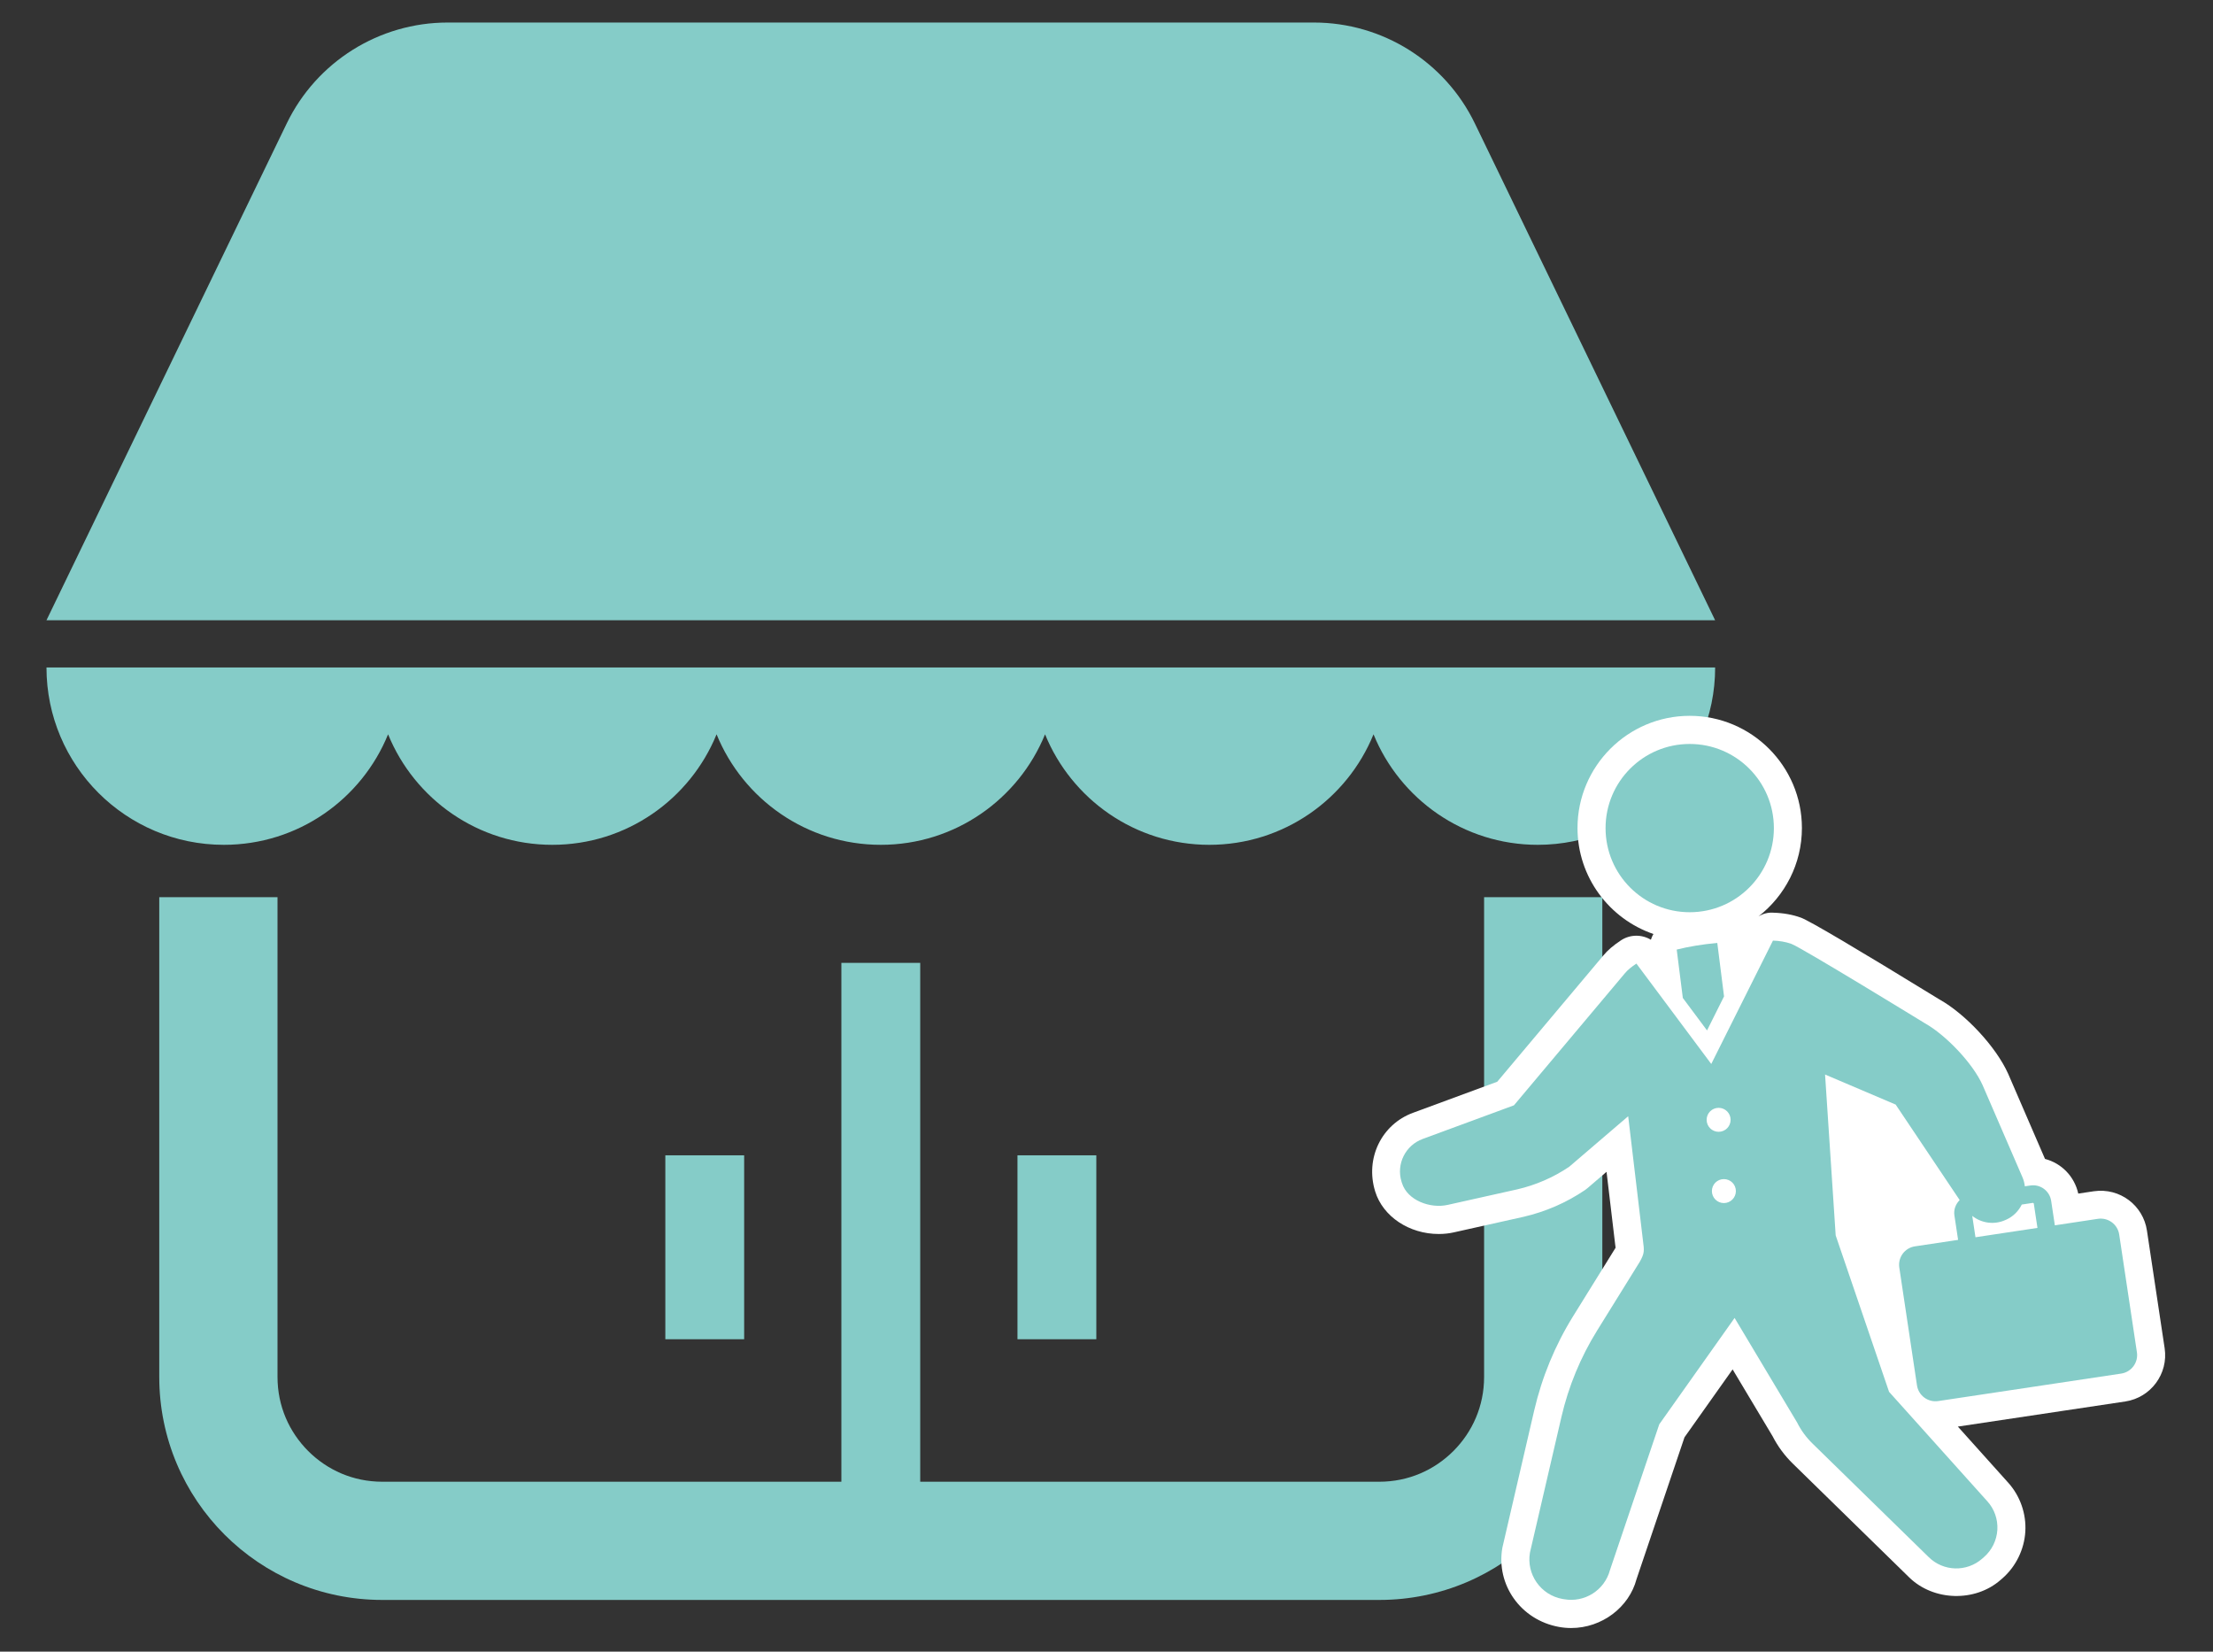 <?xml version="1.0" encoding="UTF-8" standalone="no"?>
<!DOCTYPE svg PUBLIC "-//W3C//DTD SVG 1.1//EN" "http://www.w3.org/Graphics/SVG/1.1/DTD/svg11.dtd">
<svg width="100%" height="100%" viewBox="0 0 465 347" version="1.1" xmlns="http://www.w3.org/2000/svg" xmlns:xlink="http://www.w3.org/1999/xlink" xml:space="preserve" xmlns:serif="http://www.serif.com/" style="fill-rule:evenodd;clip-rule:evenodd;stroke-linejoin:round;stroke-miterlimit:2;">
    <rect x="0" y="0" width="465" height="347" fill="#333333" stroke="none"/>
    <g id="アートボード1" transform="matrix(0.584,0,0,4.043,-1.896,-1.156)">
        <rect x="3.25" y="0.286" width="795.743" height="85.769" style="fill:none;"/>
        <g transform="matrix(7.14,0,0,1.031,83.788,34.971)">
            <path d="M0,8.939C3.744,8.939 6.946,6.635 8.276,3.369C9.607,6.635 12.809,8.939 16.553,8.939C20.296,8.939 23.498,6.635 24.829,3.369C26.16,6.635 29.361,8.939 33.105,8.939C36.849,8.939 40.051,6.635 41.382,3.369C42.712,6.635 45.914,8.939 49.658,8.939C53.402,8.939 56.604,6.635 57.934,3.369C59.265,6.635 62.467,8.939 66.21,8.939C71.146,8.939 75.149,4.937 75.149,0L-8.938,0C-8.938,4.937 -4.936,8.939 0,8.939" style="fill:rgb(133,204,200);fill-rule:nonzero;"/>
        </g>
        <g transform="matrix(7.14,0,0,1.031,533.906,27.271)">
            <path d="M0,-19.95C-1.504,-23.061 -4.655,-25.038 -8.111,-25.038L-51.763,-25.038C-55.218,-25.038 -58.37,-23.061 -59.874,-19.95L-71.98,5.088L12.106,5.088L0,-19.95Z" style="fill:rgb(133,204,200);fill-rule:nonzero;"/>
        </g>
        <g transform="matrix(7.14,0,0,1.031,537.222,58.492)">
            <path d="M0,12.948C-0.001,14.415 -0.586,15.716 -1.547,16.68C-2.51,17.641 -3.812,18.225 -5.278,18.227L-28.415,18.227L-28.415,-7.926L-32.388,-7.926L-32.388,18.227L-55.525,18.227C-56.992,18.225 -58.292,17.641 -59.256,16.68C-60.217,15.716 -60.801,14.415 -60.802,12.948L-60.802,-11.237L-66.761,-11.237L-66.761,12.948C-66.759,19.156 -61.732,24.184 -55.525,24.185L-5.278,24.185C0.93,24.184 5.956,19.156 5.958,12.948L5.958,-11.237L0,-11.237L0,12.948Z" style="fill:rgb(133,204,200);fill-rule:nonzero;"/>
        </g>
        <g transform="matrix(7.14,0,0,1.031,-884.616,-4211.41)">
            <rect x="157.878" y="4143.29" width="3.972" height="9.27" style="fill:rgb(133,204,200);"/>
        </g>
        <g transform="matrix(7.14,0,0,1.031,-884.616,-4211.41)">
            <rect x="175.623" y="4143.29" width="3.973" height="9.27" style="fill:rgb(133,204,200);"/>
        </g>
        <g transform="matrix(7.14,0,0,1.031,782.083,52.022)">
            <path d="M0,17.775L-0.893,11.84C-1.081,10.585 -2.246,9.671 -3.572,9.862L-4.353,9.979C-4.545,9.113 -5.197,8.45 -6.029,8.232L-7.885,3.942C-8.489,2.59 -10.03,0.932 -11.345,0.196C-15.553,-2.386 -17.903,-3.774 -18.33,-3.929C-18.741,-4.078 -19.2,-4.162 -19.693,-4.177C-19.978,-4.203 -20.244,-4.129 -20.468,-3.991C-19.139,-5.025 -18.279,-6.636 -18.279,-8.447C-18.279,-11.565 -20.816,-14.101 -23.934,-14.101C-27.05,-14.101 -29.587,-11.565 -29.587,-8.447C-29.587,-5.97 -27.982,-3.866 -25.76,-3.104C-25.819,-3.016 -25.852,-2.914 -25.89,-2.815C-26.343,-3.087 -26.927,-3.093 -27.394,-2.787C-27.78,-2.534 -28.075,-2.279 -28.284,-2.023L-33.631,4.341L-37.878,5.908C-39.457,6.489 -40.302,8.202 -39.782,9.875C-39.391,11.135 -38.073,12.016 -36.577,12.016C-36.312,12.016 -36.051,11.987 -35.811,11.932L-32.307,11.15C-31.198,10.893 -30.158,10.442 -29.217,9.806C-29.172,9.776 -29.129,9.744 -29.088,9.708L-28.124,8.882L-27.687,12.562C-27.68,12.616 -27.673,12.663 -27.667,12.707L-29.808,16.159C-30.72,17.63 -31.381,19.233 -31.772,20.921L-33.374,27.83C-33.7,29.686 -32.455,31.472 -30.519,31.821C-30.314,31.858 -30.109,31.876 -29.908,31.876C-28.352,31.876 -26.985,30.825 -26.612,29.41L-24.196,22.263L-21.771,18.84L-19.754,22.213C-19.491,22.725 -19.149,23.188 -18.738,23.589L-12.874,29.323C-11.648,30.522 -9.555,30.58 -8.268,29.452L-8.173,29.37C-7.496,28.776 -7.076,27.92 -7.021,27.018C-6.967,26.116 -7.283,25.215 -7.884,24.55L-10.421,21.723L-1.977,20.456C-0.694,20.26 0.193,19.058 0,17.775" style="fill:white;fill-rule:nonzero;"/>
        </g>
        <g transform="matrix(7.14,0,0,1.031,611.198,38.946)">
            <path d="M0,8.481C2.343,8.481 4.242,6.583 4.242,4.242C4.242,1.898 2.343,0 0,0C-2.342,0 -4.24,1.898 -4.24,4.242C-4.24,6.583 -2.342,8.481 0,8.481" style="fill:rgb(133,204,200);fill-rule:nonzero;"/>
        </g>
        <g transform="matrix(7.14,0,0,1.031,712.859,69.276)">
            <path d="M0,-5.631C0.464,-5.265 1.105,-5.168 1.668,-5.423L1.718,-5.444C2.072,-5.605 2.335,-5.881 2.496,-6.203L3.061,-6.289L3.1,-6.261L3.286,-5.026L0.162,-4.555L0,-5.631ZM-12.516,-6.278C-12.849,-6.278 -13.12,-6.549 -13.12,-6.883C-13.12,-7.217 -12.849,-7.486 -12.516,-7.486C-12.182,-7.486 -11.911,-7.217 -11.911,-6.883C-11.911,-6.549 -12.182,-6.278 -12.516,-6.278M-13.385,-10.474C-13.385,-10.809 -13.114,-11.078 -12.781,-11.078C-12.447,-11.078 -12.177,-10.809 -12.177,-10.474C-12.177,-10.14 -12.447,-9.87 -12.781,-9.87C-13.114,-9.87 -13.385,-10.14 -13.385,-10.474M7.405,-4.693C7.328,-5.206 6.849,-5.56 6.333,-5.484L4.162,-5.156L3.976,-6.392C3.898,-6.895 3.431,-7.239 2.929,-7.164L2.65,-7.123C2.631,-7.272 2.599,-7.418 2.537,-7.563L0.521,-12.223C0.026,-13.328 -1.333,-14.749 -2.389,-15.342C-2.389,-15.342 -8.608,-19.158 -9.117,-19.343C-9.411,-19.449 -9.725,-19.497 -10.043,-19.507L-13.152,-13.289L-16.924,-18.348C-17.159,-18.194 -17.365,-18.03 -17.507,-17.857L-23.095,-11.205L-27.695,-9.509C-28.566,-9.188 -29.035,-8.241 -28.759,-7.354L-28.737,-7.286C-28.467,-6.414 -27.313,-5.984 -26.423,-6.189L-22.93,-6.969C-21.995,-7.185 -21.107,-7.57 -20.312,-8.107L-17.338,-10.655L-16.594,-4.389C-16.527,-3.875 -16.506,-3.755 -16.763,-3.304L-18.912,0.161C-19.741,1.499 -20.345,2.964 -20.701,4.498L-22.287,11.332C-22.48,12.43 -21.748,13.477 -20.65,13.676L-20.574,13.688C-19.535,13.876 -18.526,13.235 -18.255,12.216L-15.772,4.873L-11.976,-0.488L-8.822,4.788C-8.626,5.179 -8.368,5.532 -8.055,5.838L-2.19,11.571C-1.451,12.296 -0.28,12.328 0.499,11.646L0.592,11.564C0.99,11.216 1.232,10.722 1.265,10.193C1.296,9.664 1.115,9.144 0.76,8.753L-4.192,3.236L-6.882,-4.649L-7.417,-12.757L-3.859,-11.242L-0.634,-6.43C-0.829,-6.231 -0.944,-5.958 -0.9,-5.66L-0.713,-4.423L-2.886,-4.097C-3.401,-4.021 -3.754,-3.541 -3.676,-3.026L-2.785,2.911C-2.707,3.425 -2.228,3.779 -1.713,3.701L7.507,2.316C8.022,2.238 8.375,1.758 8.298,1.244L7.405,-4.693Z" style="fill:rgb(133,204,200);fill-rule:nonzero;"/>
        </g>
        <g transform="matrix(7.14,0,0,1.031,608.723,50.974)">
            <path d="M0,1.135L1.22,2.772L2.077,1.057L1.737,-1.637C0.981,-1.569 0.298,-1.454 -0.308,-1.303L0,1.135Z" style="fill:rgb(133,204,200);fill-rule:nonzero;"/>
        </g>
    </g>
</svg>
